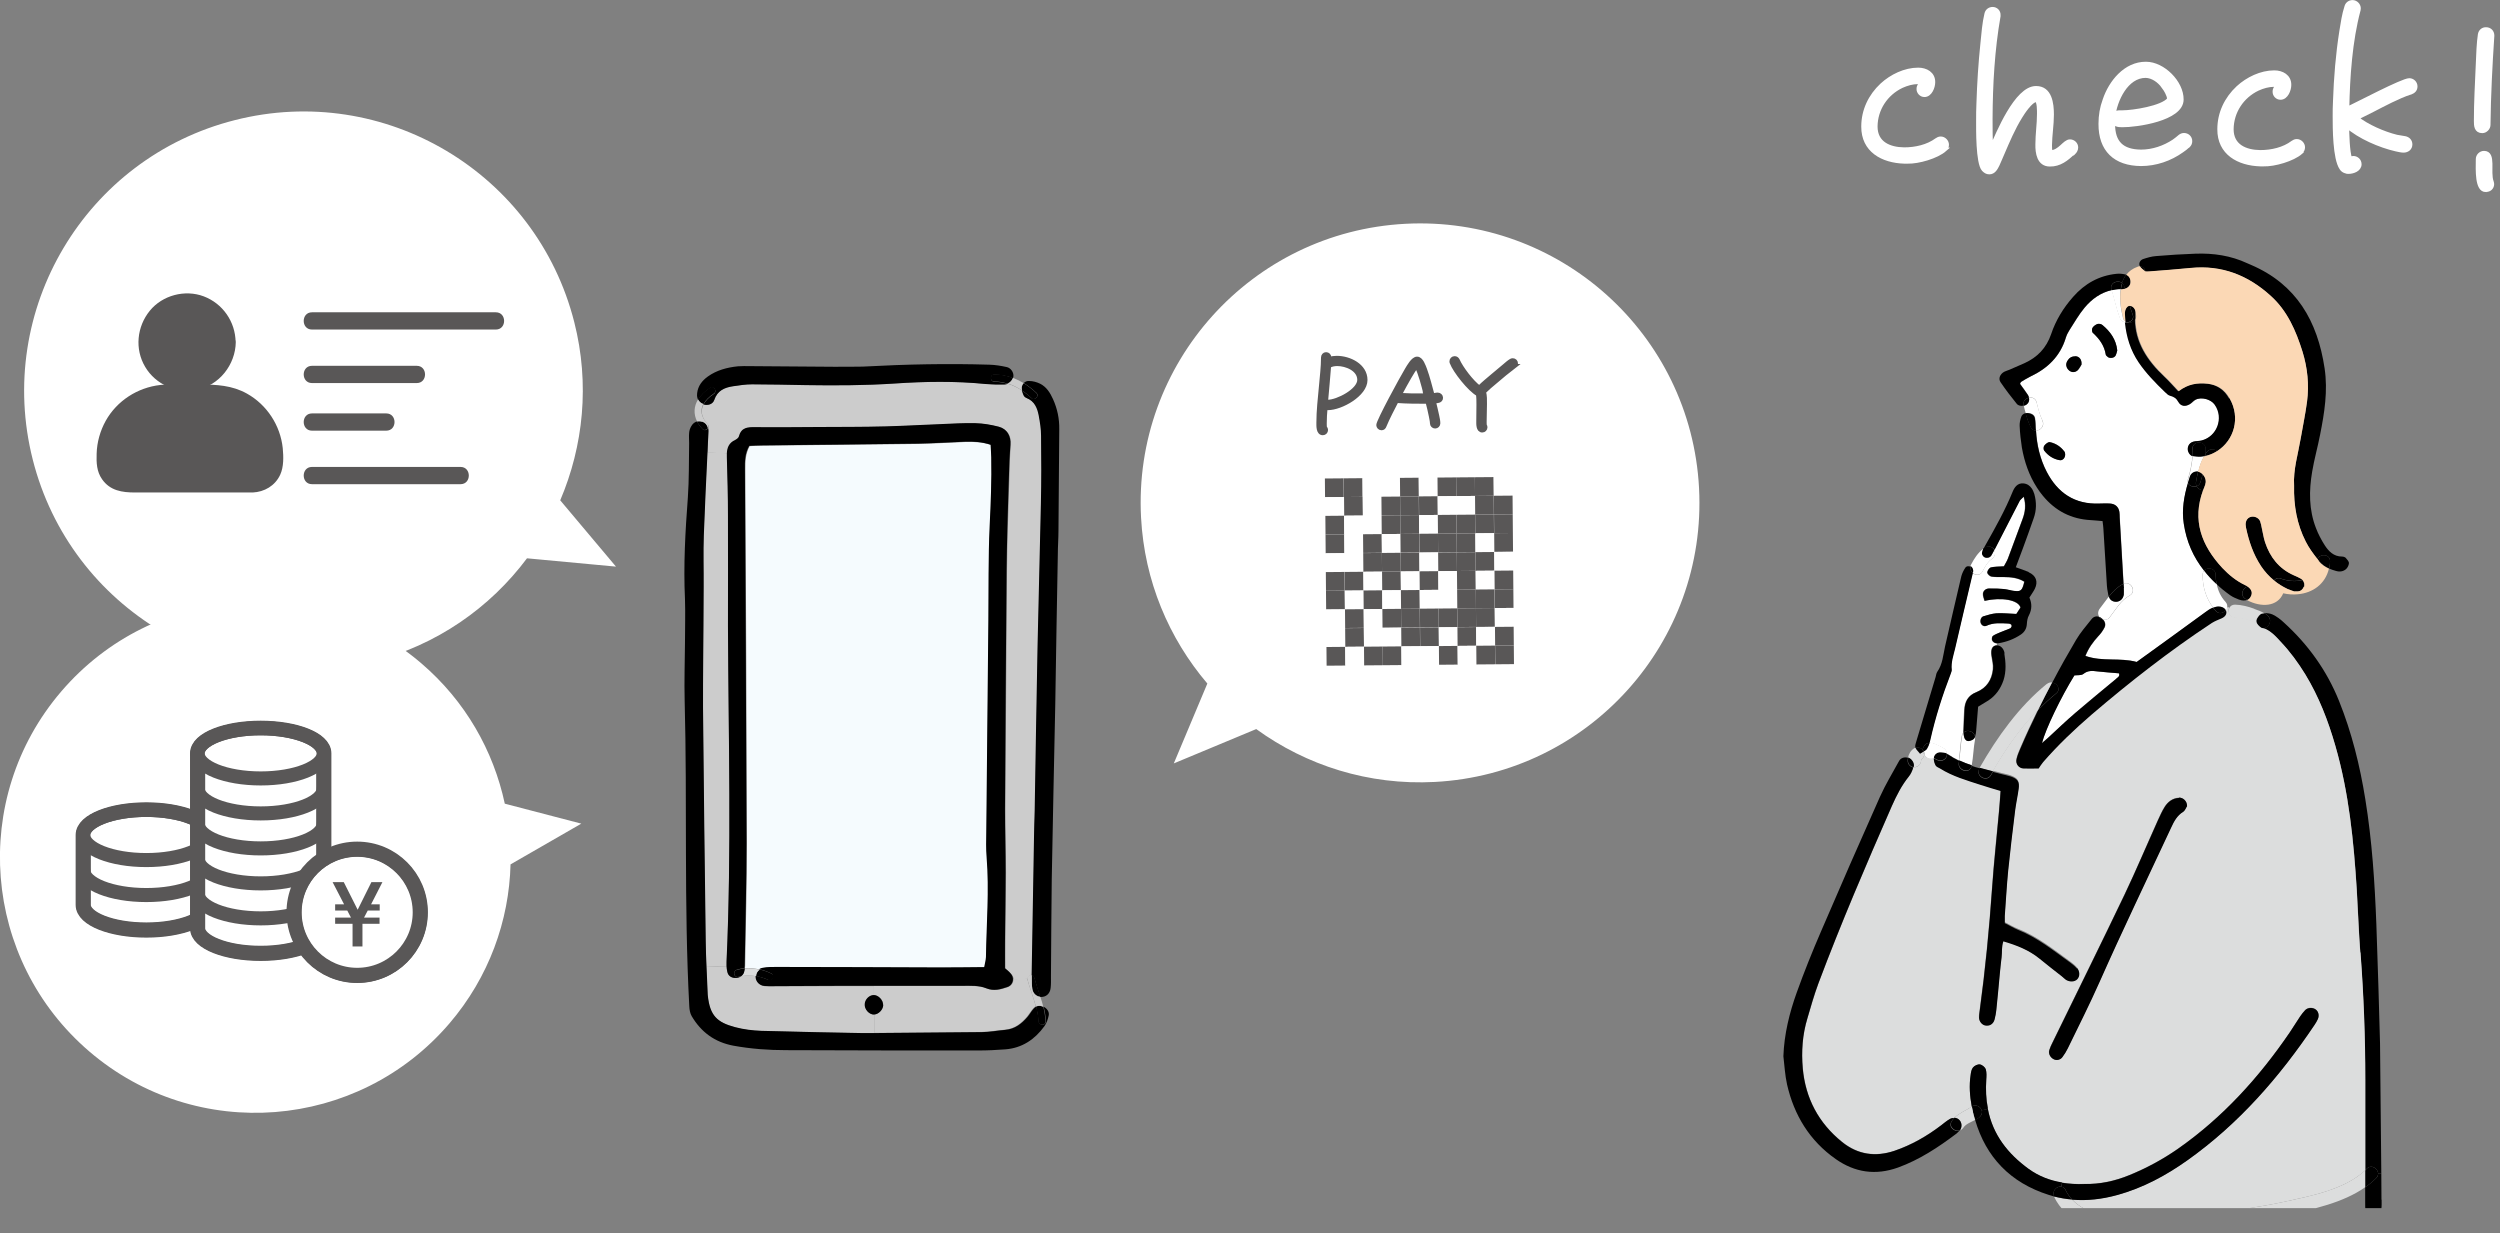<?xml version="1.0" encoding="UTF-8"?>
<svg id="_レイヤー_2" data-name="レイヤー 2" xmlns="http://www.w3.org/2000/svg" xmlns:xlink="http://www.w3.org/1999/xlink" viewBox="0 0 156.5 77.2">
  <rect x="0" y="0" width="156.5" height="77.2" fill="#808080" stroke="none"/>
  <defs>
    <style>
      .cls-1 {
        clip-path: url(#clippath);
      }

      .cls-2, .cls-3, .cls-4, .cls-5, .cls-6, .cls-7, .cls-8, .cls-9, .cls-10 {
        stroke-width: 0px;
      }

      .cls-2, .cls-11 {
        fill: #595757;
      }

      .cls-3, .cls-12 {
        fill: none;
      }

      .cls-4 {
        fill: #dcdddd;
      }

      .cls-5 {
        fill: #ccc;
      }

      .cls-13, .cls-12 {
        stroke-linecap: round;
        stroke-linejoin: round;
        stroke-width: .88px;
      }

      .cls-13, .cls-12, .cls-14, .cls-11 {
        stroke: #595757;
      }

      .cls-13, .cls-14, .cls-10, .cls-15 {
        fill: #fff;
      }

      .cls-6 {
        fill: #fbd8b5;
      }

      .cls-7 {
        fill: #000;
      }

      .cls-8 {
        fill: #f5fbfe;
      }

      .cls-9 {
        fill: #fce2c4;
      }

      .cls-14 {
        stroke-width: .95px;
      }

      .cls-14, .cls-11, .cls-15 {
        stroke-miterlimit: 10;
      }

      .cls-11 {
        stroke-width: .25px;
      }

      .cls-15 {
        stroke: #fff;
        stroke-width: .25px;
      }
    </style>
    <clipPath id="clippath">
      <rect class="cls-3" x="105.49" y="11.06" width="51.01" height="64.57"/>
    </clipPath>
  </defs>
  <g id="_レイヤー_1-2" data-name="レイヤー 1">
    <g class="cls-1">
      <g>
        <path class="cls-10" d="M126.67,31.1c.16.53.09.97-.07,1.4-.31.83-.6,1.65-.92,2.48-.07.18-.18.34-.25.48-.31.02-.57.01-.82.07-.1.02-.22.21-.22.31,0,.1.16.25.26.26.25.04.51.03.76.03.45,0,.9.05,1.3.29-.13.55-.21.63-.63.58-.2-.02-.39-.09-.59-.11-.34-.03-.68-.05-1.02-.04-.17,0-.34.13-.35.32-.01.15.06.3.1.45,1.06-.25,2.12-.06,2.25.42-.08.13-.19.28-.26.4-.46-.02-.86-.06-1.25-.04-.28.02-.56.11-.82.19-.16.05-.22.29-.15.44.07.15.22.21.35.15.43-.21.88-.17,1.34-.14.11,0,.23.02.24.17-.03.05-.05.11-.09.13-.21.09-.42.16-.63.25-.16.06-.32.12-.45.22-.05.03-.08.15-.07.23.01.07.07.15.14.19.05.03.11.05.18.05v.12s-.07,0-.11.01c-.22.07-.29.28-.24.64.04.28.12.56.09.84-.06.66-.39,1.18-1.04,1.44-.52.21-.72.59-.75,1.12-.02.45-.05.91-.06,1.36v.06s-.06.1-.08.18c-.1.51-.11,1.04-.19,1.55-.23-.11-.46-.24-.68-.39-.03-.02-.05-.03-.08-.04,0-.14-.08-.27-.2-.33-.22-.11-.44-.24-.67-.31-.07-.02-.14-.03-.22-.03.02-.06.03-.13.05-.19.32-1.42.76-2.79,1.28-4.15.03-.08.07-.17.06-.24-.06-.46.1-.89.21-1.33.36-1.58.75-3.14,1.11-4.72.18.16.48.18.62-.09.15-.29.31-.6.58-.78.18-.13.27-.36.15-.56.53-1.02,1.05-2.05,1.58-3.07.04-.09.14-.15.25-.26Z"/>
        <path class="cls-10" d="M132.65,42.15c.07.19-.08.26-.18.34-.85.71-1.71,1.4-2.55,2.13-.58.5-1.13,1.04-1.7,1.55-.12.11-.24.21-.4.35.22-.88,1.2-2.9,2.03-4.24.19-.03.43.01.56-.09.28-.23.57-.2.88-.16.45.05.9.08,1.35.12Z"/>
        <path class="cls-10" d="M138.67,25.33c.57.83.14,2-.84,2.24-.16.04-.34.03-.5.07-.21.06-.34.2-.35.43-.01.19.09.39.27.47-.04.48-.13.95-.28,1.42-.03.11-.03.2,0,.28-.25.82-.39,1.66-.26,2.53.17,1.15.61,2.11,1.27,2.95-.06.07-.1.16-.1.27.01.75.21,1.47.67,2.05-.17.07-.33.18-.49.29-1.42,1.04-2.85,2.07-4.29,3.11-1.04-.29-2.14,0-3.21-.38.2-.5.48-.88.81-1.24.15-.16.29-.35.39-.55.08-.17.03-.36-.11-.5.14.04.31.02.4-.1.39-.49.7-1.08,1.27-1.39.46-.25.08-.93-.38-.74-.08-1.38-.16-2.77-.24-4.15,0-.11,0-.23-.02-.34-.05-.31-.26-.5-.58-.52-.23-.01-.45,0-.68,0-1.53.06-2.6-.66-3.29-1.99-.42-.81-.61-1.68-.67-2.58.27,0,.56-.3.4-.63-.18-.36-.28-.76-.37-1.15-.06-.25-.28-.33-.47-.29-.01-.07-.04-.13-.09-.2-.15-.23-.32-.46-.47-.66.03-.07.04-.11.06-.12.2-.11.39-.24.59-.34,1.08-.51,1.87-1.27,2.22-2.44.05-.16.13-.32.22-.46.31-.48.59-.97.95-1.41.46-.55,1.02-.94,1.7-1.1.18.58.29,1.17.51,1.74.06.17.2.26.35.28.08.89.33,1.73.86,2.5.47.69,1.04,1.28,1.64,1.85.1.1.22.21.34.24.23.06.38.15.5.38.16.29.45.31.73.13.12-.08.21-.2.33-.26.37-.2.98-.03,1.22.31ZM132.44,22.25c.05-.1.07-.21.1-.31-.07-.67-.43-1.17-.92-1.58-.07-.06-.23-.1-.32-.07-.12.04-.25.13-.31.24-.05.07-.04.26.02.31.41.37.72.79.81,1.36,0,.05.06.09.1.13.13.14.43.1.52-.07ZM130.31,22.82c.02-.33-.16-.53-.4-.52-.22,0-.37.11-.48.29-.12.2-.07.44.12.6.15.13.38.13.54-.03.11-.12.18-.27.23-.35ZM129.28,28.46s0-.14-.05-.2c-.23-.31-.54-.51-.91-.59-.1-.02-.26.11-.34.21-.06.07-.07.24-.02.31.24.33.57.55.98.61.17.03.33-.13.34-.35Z"/>
        <path class="cls-7" d="M149.09,75.1c0,.2.01.4-.02.6-.02.13-.1.27-.19.37-.12.12-.27.21-.46.13-.16-.06-.32-.16-.34-.35-.02-.2-.02-.4-.02-.6,0-.31,0-.62,0-.93.25-.17.48-.36.69-.57.09-.09.12-.18.12-.28h.2c0,.54.01,1.09.01,1.63Z"/>
        <path class="cls-7" d="M149.07,73.47h-.2c0-.32-.42-.6-.71-.31-.03.03-.07.07-.1.1,0-1.9,0-3.79,0-5.69,0-2.65-.1-5.29-.3-7.93-.1-1.31-.14-2.61-.22-3.92-.19-3.04-.49-6.07-1.34-9.01-.45-1.56-1.03-3.07-1.88-4.47-.45-.73-.95-1.41-1.54-2.04-.33-.35-.65-.72-1.14-.87-.03-.01-.06-.03-.09-.05.33.17.75-.33.46-.69-.07-.08-.16-.15-.25-.21.17,0,.36.02.51.09.25.12.49.3.69.49,1.52,1.38,2.69,3,3.46,4.91.8,1.99,1.31,4.05,1.65,6.17.42,2.59.59,5.2.69,7.82.1,2.67.17,5.35.23,7.47.03,2.98.06,5.59.08,8.14Z"/>
        <path class="cls-7" d="M148.87,73.47c0,.1-.04.19-.12.28-.21.21-.44.4-.69.57,0-.35,0-.71,0-1.06.04-.03.07-.07.1-.1.29-.29.71-.01.71.31Z"/>
        <path class="cls-4" d="M147.77,59.64c.2,2.64.3,5.28.3,7.93,0,1.9,0,3.79,0,5.69-1.31,1.22-3.43,1.61-5.11,1.98-1.57.34-3.17.54-4.76.75-1.6.21-3.21.35-4.83.29-1.22-.05-2.77-.24-3.65-1.19.94.08,1.88-.03,2.82-.29,1.61-.44,3.05-1.22,4.4-2.18,3.22-2.29,5.76-5.21,7.95-8.47.08-.12.16-.24.21-.37.1-.23.03-.48-.16-.61-.19-.12-.46-.12-.63.05-.12.12-.22.26-.32.4-.22.33-.43.67-.65,1-1.92,2.82-4.18,5.31-6.99,7.28-.96.67-1.98,1.22-3.06,1.66-.91.37-1.84.57-2.8.55-.48.02-.95,0-1.41-.08-.75-.12-1.45-.39-2.09-.85-1.29-.94-2.24-2.13-2.55-3.75,0-.01,0-.02,0-.04-.11-.6-.13-1.18-.1-1.78.01-.22.03-.46-.03-.67-.04-.13-.23-.28-.37-.3-.13-.02-.33.08-.43.19-.1.12-.13.31-.15.48-.1.66-.05,1.31.07,1.96-.36.26-.78.39-1.09.71-.09,0-.19.01-.27.06-.19.11-.37.26-.55.4-.89.67-1.85,1.22-2.91,1.59-1.19.4-2.3.25-3.29-.55-1.48-1.19-2.29-2.73-2.46-4.61-.1-1.05-.02-2.11.29-3.13.22-.73.43-1.47.69-2.19,1.41-3.75,2.99-7.44,4.6-11.11.29-.65.6-1.28,1.06-1.84.13-.16.22-.37.28-.57.02,0,.04,0,.06,0,.23,0,.41-.19.42-.42h0s0-.03.01-.05c0,0,0-.02.01-.03.1-.06.16-.17.18-.28,0,.01.02.03.03.04.13.18.36.27.56.15-.01.15.05.31.11.44.05.09.18.13.28.19.78.49,1.65.74,2.52,1.02.4.13.81.25,1.27.39-.04.5-.06.9-.1,1.29-.15,1.59-.32,3.17-.43,4.76-.18,2.58-.43,5.15-.78,7.72-.02.14-.05.28-.04.42,0,.25.18.45.39.49.27.05.5-.08.58-.37.05-.19.09-.39.11-.59.08-.76.15-1.53.22-2.29.04-.34.07-.68.11-1.02.04-.32,0-.66.11-1,.85.25,1.6.56,2.26,1.08.46.38.94.74,1.4,1.11.09.07.17.16.26.22.24.16.55.14.71-.04.16-.18.16-.49-.02-.7-.11-.13-.24-.24-.38-.34-1.06-.77-2.07-1.59-3.31-2.08-.28-.11-.55-.27-.83-.42,0-.16,0-.3,0-.44.07-.94.12-1.87.21-2.81.13-1.27.28-2.54.44-3.81.05-.45.16-.89.22-1.35.06-.44-.06-.61-.49-.77-.19-.07-.38-.1-.58-.15-.18-.05-.36-.1-.54-.14.8-1.37,1.72-2.7,2.83-3.85-.39.8-.77,1.61-1.12,2.43-.09.21-.18.42-.23.64-.08.31.13.58.44.59.25.01.51,0,.94,0,.08-.11.17-.27.28-.4.93-1.07,1.96-2.05,3.04-2.98,2.4-2.06,4.88-4,7.52-5.73.19-.12.4-.2.61-.29.22-.1.33-.26.29-.45,0-.02-.01-.04-.02-.06.03-.04.05-.08.07-.13h.15c-.11.25.01.61.36.62.39.01,1.13.17,1.43.43.02.03.05.06.09.09,0,0,0,0,0,0,.03.04.07.07.11.09.03.02.06.04.09.05.49.15.81.51,1.14.87.59.62,1.09,1.31,1.54,2.04.85,1.4,1.43,2.9,1.88,4.47.85,2.94,1.15,5.97,1.34,9.01.08,1.31.12,2.61.22,3.92ZM136.91,50.47c.01-.31-.25-.55-.51-.54-.4.02-.69.25-.9.57-.17.26-.29.55-.42.83-.7,1.55-1.35,3.13-2.09,4.66-1.48,3.1-3.01,6.18-4.51,9.26-.07.15-.15.31-.2.47-.07.22.06.46.27.57.17.09.41.06.54-.12.14-.18.26-.37.35-.57.66-1.38,1.35-2.74,1.98-4.14,1.44-3.24,2.98-6.44,4.48-9.66.18-.39.37-.76.76-1,.13-.08.19-.27.24-.35Z"/>
        <path class="cls-4" d="M148.06,73.26c0,.35,0,.71,0,1.06-1.39.98-3.3,1.39-4.89,1.72-1.71.36-3.45.59-5.19.81-2.68.33-7.92,1.15-9.4-1.94,0,0,0,0,0-.01.38.1.75.16,1.13.19.87.94,2.42,1.14,3.65,1.19,1.62.06,3.23-.08,4.83-.29,1.59-.21,3.19-.41,4.76-.75,1.69-.37,3.8-.76,5.11-1.98Z"/>
        <path class="cls-7" d="M147.04,35.26c0,.12-.08.27-.17.36-.18.16-.41.19-.64.12-.15-.04-.29-.09-.43-.15.03-.14.05-.28.06-.43.03-.48-.62-.53-.79-.16-.27-.34-.54-.71-.73-1.09-.55-1.08-.76-2.25-.73-3.5-.06-1,.25-1.99.42-2.99.13-.76.29-1.51.39-2.27.14-1.06.03-2.1-.28-3.12-.41-1.31-.95-2.57-2-3.51-1.41-1.28-3.05-1.93-4.99-1.74-.88.09-1.75.15-2.63.22-.07,0-.15.01-.21,0-.04-.17-.16-.32-.35-.32,0-.02-.02-.03-.02-.05-.07-.17.05-.35.21-.41.27-.09.54-.17.82-.19.82-.07,1.65-.12,2.47-.15,1.12-.04,2.21.12,3.24.6.08.04.16.07.23.1,2.85,1.22,4.17,3.53,4.61,6.48.21,1.41-.01,2.78-.28,4.14-.15.78-.37,1.55-.5,2.33-.2,1.19-.21,2.38.24,3.53.14.37.33.73.54,1.06.25.39.57.72,1.09.72.08,0,.18.03.23.08.09.1.2.22.21.34Z"/>
        <path class="cls-7" d="M145.07,35c.17-.37.82-.32.79.16,0,.15-.03.29-.06.43-.25-.11-.48-.27-.65-.49-.03-.03-.05-.06-.08-.1Z"/>
        <path class="cls-7" d="M144.94,63.18c.19.12.26.38.16.61-.06.13-.13.25-.21.37-2.19,3.26-4.73,6.18-7.95,8.47-1.35.96-2.8,1.74-4.4,2.18-.94.26-1.88.37-2.82.29-.16-.17-.3-.37-.41-.6-.06-.13-.16-.2-.27-.21l.04-.25c.45.07.92.1,1.41.08.96.02,1.9-.18,2.8-.55,1.08-.44,2.1-.99,3.06-1.66,2.81-1.97,5.07-4.47,6.99-7.28.22-.33.43-.67.65-1,.1-.14.2-.28.32-.4.17-.16.44-.17.63-.05Z"/>
        <path class="cls-7" d="M144.13,36.3c.1.12.14.29.09.43-.07.17-.19.28-.38.29-.06,0-.11,0-.23,0-.1-.04-.26-.08-.41-.15-.31-.15-.59-.32-.84-.53.1-.12.25-.18.41-.12.44.16.95.21,1.37.09Z"/>
        <path class="cls-7" d="M144.02,36.21s.07.05.11.09c-.42.12-.93.07-1.37-.09-.16-.06-.31,0-.41.12-.31-.25-.58-.55-.81-.89-.49-.74-.77-1.57-.95-2.43-.01-.06-.01-.11-.02-.17-.01-.26.13-.46.36-.5.22-.04.47.08.55.29.05.13.07.27.1.41.07.3.11.61.21.91.31.93.87,1.64,1.78,2.05.16.07.31.13.46.22Z"/>
        <path class="cls-7" d="M142.01,38.6c.29.36-.12.86-.46.69-.04-.02-.07-.06-.11-.09,0,0-.01-.01-.02-.02-.02-.02-.04-.05-.07-.07-.09-.11-.13-.23-.07-.36.07-.14.2-.32.33-.34.05,0,.1-.01.15-.02.1.06.18.12.25.21Z"/>
        <path class="cls-4" d="M141.12,38.12c.2.07.43.15.63.27-.05,0-.1,0-.15.02-.13.02-.26.2-.33.34-.06.13-.02.26.07.36-.31-.26-1.05-.42-1.43-.43-.35-.01-.47-.37-.36-.61.06-.13.18-.22.36-.22.41.01.83.12,1.21.26Z"/>
        <path class="cls-4" d="M141.44,39.21s.07.06.11.09c-.04-.02-.08-.05-.11-.09Z"/>
        <path class="cls-7" d="M141.44,39.21s0,0,0,0c-.03-.03-.06-.06-.09-.09.03.02.05.05.07.07,0,0,.01.02.02.02Z"/>
        <path class="cls-7" d="M140.72,36.71c.25.18.31.4.18.63-.05.1-.13.17-.22.21-.04-.02-.07-.04-.11-.06-.37-.22-.17-.72.15-.77Z"/>
        <path class="cls-7" d="M140.57,37.49s.07.04.11.06c-.14.06-.32.06-.53-.02-.18-.07-.37-.15-.53-.26-.31-.22-.6-.45-.86-.7-.04-.19-.06-.38-.06-.58,0-.42-.52-.51-.73-.27-.66-.83-1.1-1.8-1.27-2.95-.13-.87.02-1.71.26-2.53.09.19.35.28.55.2.08.15.24.24.4.25-.69,1.87-.1,3.45,1.21,4.86.4.43.87.81,1.42,1.07.07.03.12.06.17.1-.32.05-.51.55-.15.77Z"/>
        <path class="cls-7" d="M139.57,24.93c.7,1.22.29,2.63-.78,3.31-.18-.14-.48-.17-.66.07-.02.03-.04.06-.06.09,0-.1,0-.2,0-.29,0-.54-.83-.54-.83,0,0,.15,0,.3-.02.44-.17-.08-.28-.28-.27-.47.02-.23.15-.37.35-.43.16-.05.34-.03.5-.07.98-.24,1.42-1.41.84-2.24-.24-.35-.85-.51-1.22-.31-.12.06-.21.19-.33.26-.28.18-.57.16-.73-.13-.12-.22-.27-.32-.5-.38-.13-.03-.24-.14-.34-.24-.59-.57-1.17-1.16-1.64-1.85-.52-.77-.77-1.61-.86-2.5.03,0,.07,0,.1,0,.19.06.42-.02.52-.21.02,1.46.77,2.59,1.82,3.58.29.27.55.57.89.93.58-.45,1.18-.54,1.82-.47.61.07,1.06.38,1.36.91Z"/>
        <path class="cls-10" d="M139.31,37.67c.12.13.14.27.1.4-.01.05-.04.09-.07.13-.07-.14-.24-.23-.44-.23-.13,0-.24.03-.35.07-.46-.59-.66-1.3-.67-2.05,0-.12.04-.21.1-.27.23.3.5.59.79.86.08.4.25.78.55,1.1Z"/>
        <path class="cls-7" d="M139.36,38.26c.05.18-.06.35-.29.45-.21.09-.42.17-.61.29-2.64,1.74-5.12,3.68-7.52,5.73-1.08.93-2.11,1.91-3.04,2.98-.11.13-.2.28-.28.4-.43,0-.69.01-.94,0-.31-.01-.52-.29-.44-.59.05-.22.14-.43.23-.64.35-.82.73-1.63,1.12-2.43.36-.37.73-.71,1.13-1.04.31-.25.06-.64-.25-.68.47-.9.97-1.79,1.49-2.67.27-.46.63-.87.97-1.3.13-.17.32-.21.48-.14h0s.03.03.04.05c.05.05.11.08.18.1.14.14.19.33.11.5-.1.2-.23.39-.39.55-.33.36-.61.74-.81,1.24,1.07.38,2.17.09,3.21.38,1.44-1.04,2.87-2.07,4.29-3.11.16-.12.31-.23.49-.29.06.07.12.14.18.21.2.22.48.13.61-.05.01.02.02.04.02.06ZM132.47,42.49c.1-.09.25-.15.18-.34-.45-.04-.9-.07-1.35-.12-.31-.04-.6-.07-.88.16-.13.1-.37.07-.56.09-.83,1.34-1.81,3.36-2.03,4.24.16-.14.28-.24.4-.35.56-.52,1.11-1.05,1.7-1.55.84-.72,1.7-1.42,2.55-2.13Z"/>
        <path class="cls-7" d="M139.33,38.2c-.14.18-.41.27-.61.05-.06-.07-.12-.14-.18-.21.11-.04.22-.07.35-.07.2,0,.37.09.44.23Z"/>
        <path class="cls-7" d="M138.7,35.99c0,.2.02.39.06.58-.29-.27-.56-.55-.79-.86.22-.24.73-.15.73.27Z"/>
        <path class="cls-7" d="M138.14,28.3c.18-.23.48-.21.66-.07-.22.14-.46.24-.73.31,0-.05,0-.1.01-.15.02-.03.04-.06.06-.09Z"/>
        <path class="cls-7" d="M137.89,29.69c.12.12.2.3.19.48-.01.11-.05.22-.09.32-.03.07-.05.13-.08.2-.16,0-.32-.1-.4-.25.11-.04.2-.12.24-.26.05-.16.1-.33.14-.49Z"/>
        <path class="cls-7" d="M137.25,28.1c0-.54.83-.54.83,0,0,.1,0,.2,0,.29-.04.06-.07.11-.11.17-.01,0-.02,0-.04,0-.19.04-.4.03-.59,0-.04,0-.07-.02-.11-.03.01-.15.02-.29.02-.44Z"/>
        <path class="cls-7" d="M138.07,28.39s0,.1-.01.15c-.03.01-.06.02-.1.02.03-.06.07-.12.11-.17Z"/>
        <path class="cls-10" d="M137.93,28.58s.02,0,.04,0c-.17.3-.28.62-.36.96-.02,0-.05-.01-.07-.01-.21.01-.38.13-.44.33-.04.13-.09.26-.12.39-.04-.08-.04-.17,0-.28.15-.47.24-.94.28-1.42.03.02.07.03.11.03.19.03.4.04.59,0Z"/>
        <path class="cls-7" d="M137.89,29.69c-.04.16-.09.33-.14.49-.04.14-.13.22-.24.26-.04-.08-.06-.17-.04-.27.04-.22.08-.43.13-.64.11.02.21.08.29.17Z"/>
        <path class="cls-7" d="M137.53,29.51s.05,0,.07.01c-.05.21-.09.43-.13.64-.02.1,0,.2.04.27-.21.08-.46-.01-.55-.2.04-.13.08-.26.12-.39.07-.2.23-.32.44-.33Z"/>
        <path class="cls-7" d="M136.4,49.93c.26-.01.52.22.51.54-.06.08-.12.27-.24.35-.39.24-.58.61-.76,1-1.5,3.22-3.04,6.41-4.48,9.66-.62,1.4-1.31,2.76-1.98,4.14-.1.2-.22.4-.35.57-.13.17-.37.21-.54.12-.21-.11-.34-.34-.27-.57.05-.16.12-.32.2-.47,1.51-3.09,3.03-6.17,4.51-9.26.73-1.54,1.39-3.11,2.09-4.66.13-.28.26-.57.42-.83.2-.32.49-.55.9-.57Z"/>
        <path class="cls-7" d="M134.31,16.99s-.03-.01-.04-.02c-.11-.09-.24-.18-.31-.3.18,0,.31.15.35.32Z"/>
        <path class="cls-9" d="M133.71,19.68c.03.11.01.21-.03.29,0-.12,0-.26,0-.39h0s.02.06.02.09Z"/>
        <path class="cls-7" d="M133.68,19.58h0c0,.15-.01.28,0,.4-.1.18-.34.27-.52.21.24-.02.46-.21.35-.5-.07-.18-.13-.36-.18-.55.12,0,.25.09.31.22,0,0,0,0,0,0,.01.07.03.15.05.21Z"/>
        <path class="cls-7" d="M133.63,19.37c.03.06.05.13.05.21-.01-.06-.03-.13-.05-.21Z"/>
        <path class="cls-7" d="M133.5,19.68c.11.29-.11.48-.35.5-.04-.01-.08-.03-.11-.06-.01-.17-.02-.34-.03-.51,0-.25.12-.45.27-.48.01,0,.03,0,.04,0,.05.18.11.37.18.55Z"/>
        <path class="cls-7" d="M133.1,17.2c.18.06.28.26.27.45,0,.2-.15.37-.36.42-.01-.05-.03-.1-.04-.15-.03-.09-.08-.16-.14-.2.06-.19.15-.36.26-.51Z"/>
        <path class="cls-10" d="M132.93,36.54c.45-.19.84.49.38.74-.57.3-.88.9-1.27,1.39-.09.12-.26.15-.4.1-.05-.05-.11-.1-.17-.13-.02,0-.03-.02-.05-.02h0c-.12-.17-.09-.38.04-.54.19-.24.36-.49.55-.73.07.23.26.33.48.32.23-.02.41-.18.45-.44.02-.14.01-.28,0-.42,0-.09-.01-.18-.02-.27Z"/>
        <path class="cls-6" d="M145.15,35.09s-.05-.06-.08-.1c-.27-.34-.54-.71-.73-1.09-.55-1.08-.76-2.25-.73-3.5-.06-1,.25-1.99.42-2.99.13-.76.29-1.51.39-2.27.14-1.06.03-2.1-.28-3.12-.41-1.31-.95-2.57-2-3.51-1.41-1.28-3.05-1.93-4.99-1.74-.88.09-1.75.15-2.63.22-.07,0-.15.01-.21,0-.02,0-.03-.01-.04-.02-.11-.09-.24-.18-.31-.3-.05,0-.1,0-.15.03-.31.11-.55.29-.71.51.18.06.28.26.27.45,0,.2-.15.37-.36.42,0,0,0,0,0,0-.08.02-.17.03-.25.03h0c-.09.59.01,1.26.15,1.81.02.1.07.17.14.22-.01-.17-.02-.34-.03-.51,0-.25.12-.45.27-.48.01,0,.03,0,.04,0,.12,0,.25.09.31.22,0,0,0,0,0,0,.03.06.05.13.05.21,0,.04.02.07.02.11.03.11.01.21-.03.29.02,1.46.77,2.59,1.82,3.58.29.27.55.57.89.93.58-.45,1.18-.54,1.82-.47.61.07,1.06.38,1.36.91.7,1.22.29,2.63-.78,3.31-.22.14-.46.24-.73.31-.03.01-.06.02-.1.02-.17.3-.28.62-.36.96.11.02.21.08.29.17.12.12.2.3.19.48-.01.11-.05.22-.09.32-.03.07-.05.13-.08.2-.69,1.87-.1,3.45,1.21,4.86.41.43.87.81,1.42,1.07.07.03.12.06.17.1.25.18.31.4.18.63-.05.1-.13.17-.22.21.86.46,1.9.43,2.26-.43.31.07.61.09.91.06.93-.08,1.72-.63,1.95-1.6-.25-.11-.48-.27-.65-.49ZM144.22,36.73c-.07.17-.19.28-.38.29-.06,0-.11,0-.23,0-.1-.04-.26-.08-.41-.15-.31-.15-.59-.32-.84-.53-.31-.25-.58-.55-.81-.89-.49-.74-.77-1.57-.95-2.43-.01-.06-.01-.11-.02-.17-.01-.26.13-.46.36-.5.22-.04.47.08.55.29.05.13.07.27.1.41.07.3.11.61.21.91.31.93.87,1.64,1.78,2.05.16.07.31.13.46.22.04.02.07.05.11.09.1.12.14.29.09.43Z"/>
        <path class="cls-7" d="M133.15,20.18s-.07,0-.1,0c0-.02,0-.04,0-.05.03.02.07.04.11.06Z"/>
        <path class="cls-7" d="M133.07,17.19s.02,0,.03.01c-.12.15-.2.33-.26.51-.28-.22-.8,0-.66.42,0,.01,0,.02.01.03-.68.15-1.24.55-1.7,1.1-.36.43-.64.93-.95,1.41-.09.14-.17.3-.22.46-.35,1.17-1.14,1.93-2.22,2.44-.21.1-.4.22-.59.34-.02.01-.02.05-.06.12.15.21.31.43.47.66.05.07.08.14.09.2-.21.05-.4.23-.33.5-.16.04-.33.01-.43-.11-.36-.44-.7-.89-1.02-1.36-.15-.23-.02-.51.24-.65.1-.05.21-.08.31-.12.31-.14.63-.27.94-.41.82-.37,1.38-.95,1.68-1.82.29-.87.77-1.65,1.38-2.34.72-.82,1.62-1.33,2.72-1.44.19-.02.39,0,.58.05Z"/>
        <path class="cls-10" d="M133.04,20.13s0,.04,0,.05c-.15-.02-.29-.11-.35-.28-.21-.56-.33-1.16-.51-1.74.18-.04.37-.07.57-.07-.09.59.01,1.26.15,1.81.02.1.07.17.14.22Z"/>
        <path class="cls-7" d="M132.98,17.92s.03.1.04.15c0,0,0,0,0,0-.08.02-.17.03-.25.03h0c.02-.13.05-.26.08-.38.06.05.11.11.14.2Z"/>
        <path class="cls-7" d="M132.95,36.81c0,.14.01.28,0,.42-.04.25-.22.42-.45.44-.22.01-.41-.09-.48-.32.24-.31.51-.59.88-.79.01,0,.03-.01.04-.02,0,.09.01.18.02.27Z"/>
        <path class="cls-7" d="M132.69,32.39c.08,1.38.16,2.77.24,4.15-.01,0-.03.01-.04.02-.37.2-.64.48-.88.79,0-.01-.01-.03-.02-.05-.06-.27-.1-.56-.11-.84-.07-1.13-.14-2.27-.21-3.4,0-.11-.03-.22-.05-.44-.27-.02-.49-.05-.72-.06-1.23-.06-2.23-.57-3.02-1.53-.14-.17-.26-.33-.37-.51-.49-.76-.78-1.6-.94-2.5-.07-.45-.12-.9-.14-1.36-.01-.19.04-.39.1-.57.04-.12.15-.2.27-.23h0c.09.3.19.6.33.88.07.15.19.21.32.21.05.9.25,1.77.67,2.58.69,1.33,1.76,2.05,3.29,1.99.23,0,.45-.02.68,0,.32.02.53.21.58.52.02.11.01.23.02.34Z"/>
        <path class="cls-7" d="M132.84,17.72c-.04.12-.07.25-.08.38-.2,0-.39.03-.57.07,0-.01,0-.02-.01-.03-.14-.42.39-.64.66-.42Z"/>
        <path class="cls-7" d="M132.54,21.94c-.03.1-.05.22-.1.31-.09.17-.39.21-.52.07-.04-.04-.1-.08-.1-.13-.09-.56-.4-.98-.81-1.36-.06-.05-.07-.24-.02-.31.07-.11.2-.2.31-.24.09-.03.25,0,.32.07.49.41.85.91.92,1.58Z"/>
        <path class="cls-7" d="M131.46,38.64c.07.04.13.08.17.13-.07-.02-.13-.06-.18-.1-.02-.02-.03-.03-.04-.05.02,0,.03.01.05.02Z"/>
        <path class="cls-7" d="M129.9,22.3c.24,0,.43.19.4.52-.05.07-.12.23-.23.35-.16.16-.38.16-.54.03-.2-.17-.24-.4-.12-.6.11-.19.26-.29.48-.29Z"/>
        <path class="cls-7" d="M130.02,60.6c.19.22.19.52.02.7-.16.17-.46.19-.71.04-.09-.06-.17-.15-.26-.22-.47-.37-.94-.73-1.4-1.11-.65-.53-1.41-.83-2.26-1.08-.12.34-.07.68-.11,1-.04.34-.08.68-.11,1.02-.07.76-.14,1.53-.22,2.29-.02.2-.06.39-.11.59-.08.28-.31.42-.58.37-.21-.04-.38-.25-.39-.49,0-.14.02-.28.04-.42.35-2.56.6-5.14.78-7.72.11-1.59.29-3.17.43-4.76.04-.39.06-.79.1-1.29-.46-.14-.87-.26-1.27-.39-.86-.28-1.74-.53-2.52-1.02-.1-.06-.23-.1-.28-.19-.07-.13-.12-.3-.11-.44,0,0,0,0,0,0,.07.03.14.07.2.1.2.1.45.05.57-.15.04-.07.06-.15.05-.23.03.01.05.02.08.04.22.15.45.28.68.39,0,.04-.01.07-.02.11-.1.52.7.75.8.22,0,0,0-.01,0-.02.16.06.33.11.5.15,0,0-.01.02-.01.03-.27.47.45.88.72.42.04-.07.08-.15.13-.22.18.05.36.09.54.14.19.05.39.09.58.15.43.15.55.33.49.77-.06.45-.16.89-.22,1.35-.16,1.27-.31,2.54-.44,3.81-.09.93-.14,1.87-.21,2.81,0,.14,0,.28,0,.44.28.14.55.3.83.42,1.23.49,2.25,1.32,3.31,2.08.14.1.27.22.38.34Z"/>
        <path class="cls-7" d="M129.3,74.49c.11.23.25.43.41.6-.38-.03-.76-.1-1.13-.19-.15-.34.17-.65.45-.62.11.01.21.08.27.21Z"/>
        <path class="cls-7" d="M129.23,28.26c.05.06.04.16.05.2,0,.22-.17.38-.34.35-.41-.07-.73-.29-.98-.61-.05-.07-.04-.25.02-.31.08-.1.24-.23.34-.21.37.08.68.28.91.59Z"/>
        <path class="cls-7" d="M129.08,74.03l-.04.25c-.28-.04-.61.27-.45.62-.11-.03-.22-.06-.34-.1-2.4-.76-3.93-2.36-4.61-4.7.08-.04.16-.08.23-.13.16-.11.24-.29.19-.47l.38-.08c.31,1.62,1.26,2.81,2.55,3.75.64.46,1.34.73,2.09.85Z"/>
        <path class="cls-7" d="M128.47,42.72c.32.05.56.43.25.68-.4.32-.77.67-1.13,1.04.28-.58.57-1.15.88-1.72Z"/>
        <path class="cls-4" d="M128.13,42.82c.11-.09.22-.11.33-.1-.3.57-.59,1.14-.88,1.72-1.11,1.14-2.03,2.47-2.83,3.85-.28-.07-.56-.14-.83-.22,1.11-1.94,2.46-3.83,4.2-5.25Z"/>
        <path class="cls-10" d="M127.85,26.33c.16.33-.13.63-.4.63,0-.04,0-.08,0-.12-.01-.23-.01-.45-.05-.67-.03-.18-.18-.28-.37-.31-.07-.01-.15,0-.22,0h0c-.05-.15-.09-.31-.12-.46,0,0,0,0,0,0,.07-.01.15-.05.2-.09.12-.1.17-.25.13-.41.19-.04.4.04.47.29.1.39.2.78.37,1.15Z"/>
        <path class="cls-7" d="M127.44,26.84s0,.08,0,.12c-.12,0-.24-.06-.32-.21-.14-.29-.24-.58-.33-.88.07-.02.15-.02.22,0,.18.03.33.13.37.31.04.22.04.45.05.67Z"/>
        <path class="cls-7" d="M126.99,35.82c.47.21.61.59.39,1.04-.09.18-.21.34-.34.55.16.35.17.73-.03,1.11-.09.16-.12.37-.13.56-.02.28-.15.49-.37.64-.43.29-.91.47-1.42.55-.02,0-.04,0-.07,0-.06,0-.13-.02-.18-.05-.06-.04-.13-.12-.14-.19-.01-.07.01-.2.07-.23.14-.09.3-.15.45-.22.21-.09.43-.16.63-.25.04-.02.06-.09.09-.13-.01-.15-.13-.16-.24-.17-.45-.02-.9-.06-1.34.14-.13.06-.28,0-.35-.15-.07-.15,0-.39.15-.44.27-.08.55-.17.82-.19.39-.02.79.02,1.25.04.08-.12.18-.27.26-.4-.13-.48-1.19-.66-2.25-.42-.04-.15-.11-.3-.1-.45.02-.18.18-.31.35-.32.34-.01.68,0,1.02.04.2.02.39.09.59.11.42.05.5-.03.63-.58-.4-.25-.84-.29-1.3-.29-.26,0-.51.01-.76-.03-.11-.02-.26-.17-.26-.26,0-.1.12-.28.22-.31.24-.06.5-.05.82-.07.07-.14.18-.3.25-.48.31-.82.61-1.65.92-2.48.16-.43.23-.87.07-1.4-.11.12-.2.18-.25.26-.53,1.02-1.05,2.05-1.58,3.07,0,0,0,0,0,0-.11-.18-.38-.28-.57-.15-.04.03-.07.05-.11.08.04-.1.09-.2.14-.28.6-1.06,1.2-2.13,1.66-3.26.12-.3.31-.58.68-.55.24.02.41.14.53.32.07.1.12.23.16.35.14.5.14,1.01-.04,1.51-.21.62-.44,1.23-.66,1.84-.15.4-.29.79-.46,1.23.3.11.56.19.81.3Z"/>
        <path class="cls-7" d="M127.01,24.9c.04.16-.01.31-.13.41-.05.04-.12.08-.2.09-.07-.27.12-.46.33-.5Z"/>
        <path class="cls-7" d="M125.47,40.9c.09.56.13,1.12-.05,1.68-.18.53-.48.96-.95,1.27-.19.12-.39.24-.64.39-.04.52-.08,1-.12,1.48-.01.13-.03.28-.07.4-.05-.35-.53-.49-.72-.25v-.06c.01-.45.04-.9.06-1.36.02-.53.23-.92.75-1.12.64-.26.97-.77,1.04-1.44.03-.27-.05-.56-.09-.84-.05-.36.02-.58.24-.64.03-.01.07-.01.1-.01.21,0,.42.19.47.51Z"/>
        <path class="cls-10" d="M124.84,34.43c.12.21.03.44-.15.56-.27.19-.43.5-.58.78-.14.27-.44.25-.62.09,0-.03.01-.06.02-.09.02-.09-.03-.23-.1-.29-.02-.01-.04-.03-.06-.04,0-.03.02-.06.04-.1.2-.39.43-.73.77-1-.03.09-.06.18-.08.27-.02.08.07.22.15.27.08.05.23.04.32,0,.09-.05.15-.16.2-.26.03-.06.06-.12.1-.19Z"/>
        <path class="cls-7" d="M124.84,34.43s0,0,0,0c-.03.06-.06.12-.1.19-.05.1-.11.22-.2.26-.09.05-.23.05-.32,0-.08-.04-.17-.19-.15-.27.02-.09.05-.18.08-.27.04-.03.07-.06.11-.08.19-.13.46-.04.57.15Z"/>
        <path class="cls-7" d="M124.76,48.29c-.04.07-.09.15-.13.22-.27.47-.98.05-.72-.42,0,0,.01-.02.01-.03.28.08.55.15.83.22Z"/>
        <path class="cls-7" d="M124.43,69.39s0,.03,0,.04l-.38.08s-.02-.07-.04-.1c-.11-.18-.38-.28-.57-.15,0,0,0,0-.01,0-.12-.65-.17-1.3-.07-1.96.02-.16.05-.36.15-.48.09-.11.29-.21.43-.19.14.02.32.17.37.3.06.21.05.45.03.67-.04.6-.02,1.19.1,1.78Z"/>
        <path class="cls-7" d="M124.06,69.51c.05.18-.04.35-.19.47-.07.05-.14.09-.23.13-.05-.17-.09-.34-.14-.52-.02-.11-.05-.22-.07-.33,0,0,0,0,.01,0,.18-.13.46-.03.57.15.02.03.03.07.04.1Z"/>
        <path class="cls-10" d="M123.64,46.12s0,.1,0,.15c-.1.54-.11,1.1-.21,1.64-.27-.09-.53-.19-.79-.31.09-.51.1-1.04.19-1.55.01-.07.04-.13.08-.18,0,.09.02.18.04.27.04.15.15.26.3.24.12-.02.29-.08.34-.18.02-.03.03-.06.04-.09Z"/>
        <path class="cls-7" d="M123.64,46.12s-.02.06-.04.09c-.06.1-.22.16-.34.18-.15.02-.26-.09-.3-.24-.02-.09-.04-.18-.04-.27.2-.25.67-.1.72.25Z"/>
        <path class="cls-4" d="M123.5,69.59c.04.18.09.35.14.52-.27.14-.59.26-.73.48-.06.09-.14.15-.22.17.14-.18.14-.44,0-.61-.08-.1-.21-.17-.34-.18.31-.31.73-.45,1.09-.71.02.11.04.22.07.33Z"/>
        <path class="cls-7" d="M123.42,35.49c.07.06.12.21.1.29,0,.03-.01.06-.02.09-.11-.1-.18-.25-.14-.42.02,0,.04.02.06.04Z"/>
        <path class="cls-7" d="M123.43,47.91s0,.01,0,.02c-.1.53-.9.3-.8-.22,0-.04.01-.07.02-.11.26.12.52.22.79.31Z"/>
        <path class="cls-7" d="M123.36,35.46c-.04.17.03.32.14.42-.37,1.58-.75,3.14-1.11,4.72-.1.43-.26.86-.21,1.33.01.08-.04.16-.06.24-.52,1.35-.96,2.73-1.28,4.15-.01.06-.03.12-.05.19-.12,0-.24.04-.31.14-.07.1-.11.2-.12.29-.11-.13-.29-.17-.45-.12,0-.01-.01-.02-.01-.03-.03-.12.03-.27.07-.41.4-1.33.8-2.67,1.2-4,.03-.11.04-.23.1-.32.34-.48.37-1.05.49-1.59.34-1.47.67-2.93,1.02-4.4.05-.18.14-.37.25-.53.07-.11.22-.12.33-.06Z"/>
        <path class="cls-7" d="M122.69,70.15c.13.17.13.43,0,.61-.32.1-.73-.23-.5-.59.05-.07.1-.14.16-.2.14.01.27.08.34.18Z"/>
        <path class="cls-7" d="M122.68,70.76s-.01.01-.02.02c-.05.06-.12.12-.18.18-1.14.86-2.32,1.64-3.67,2.13-1.4.5-2.69.31-3.89-.53-1.64-1.15-2.61-2.75-3.05-4.67-.13-.58-.16-1.18-.23-1.77.05-1.39.38-2.72.84-4,.46-1.28.97-2.55,1.51-3.8,1.21-2.82,2.44-5.63,3.69-8.43.35-.78.79-1.5,1.2-2.25.11-.2.34-.27.56-.2-.01.06-.02.12-.02.19,0,.21.16.38.35.41-.06.2-.15.41-.28.57-.45.56-.77,1.19-1.06,1.84-1.61,3.67-3.19,7.35-4.6,11.11-.27.72-.48,1.46-.69,2.19-.31,1.02-.38,2.07-.29,3.13.17,1.87.99,3.42,2.46,4.61.99.8,2.1.95,3.29.55,1.06-.36,2.02-.91,2.91-1.59.18-.14.36-.29.55-.4.09-.05.18-.07.27-.06-.06.06-.11.12-.16.2-.23.36.17.69.5.59Z"/>
        <path class="cls-7" d="M121.88,47.17c0,.08-.01.16-.05.23-.12.2-.37.25-.57.15-.07-.04-.14-.07-.2-.1,0,0,0,0,0,0,0,0,0-.01,0-.02.02-.21.22-.35.42-.34.13,0,.28.02.4.08Z"/>
        <path class="cls-10" d="M121.68,46.84c.12.06.2.2.2.33-.12-.06-.27-.07-.4-.08-.21-.01-.41.14-.42.34,0,0,0,.01,0,.02-.21.12-.43.03-.56-.15-.01-.01-.02-.03-.03-.04.01-.07,0-.15-.03-.23.09-.05.16-.1.2-.17.07-.11.12-.24.16-.37.07,0,.15,0,.22.03.23.07.45.2.67.31Z"/>
        <path class="cls-7" d="M120.79,46.5c-.04.13-.09.26-.16.37-.04.07-.12.12-.2.17,0-.02-.01-.03-.02-.05-.01-.02-.03-.04-.04-.06,0-.1.04-.2.12-.29.07-.09.19-.13.31-.14Z"/>
        <path class="cls-4" d="M120.43,47.03c.03.07.04.15.03.23-.04-.06-.07-.13-.08-.19.02-.01.04-.02.05-.03Z"/>
        <path class="cls-7" d="M120.41,46.99s.02.03.02.05c-.02.01-.04.02-.05.03-.01-.05-.02-.09-.01-.14.02.02.03.04.04.06Z"/>
        <path class="cls-4" d="M120.38,47.06c.01.06.04.13.08.19-.02.11-.08.22-.18.28,0,.01-.01.02-.01.03,0,.01,0,.03-.01.04h0c0,.23-.18.42-.42.42-.02,0-.04,0-.06,0,0-.01,0-.02.01-.03.06-.21-.12-.48-.31-.55-.01,0-.02,0-.04-.01.05-.24.18-.46.39-.59.02-.01.05-.02.07-.03.05.12.17.23.28.37.06-.04.12-.08.18-.11Z"/>
        <path class="cls-7" d="M120.37,46.93s0,.09.01.14c-.06.03-.12.07-.18.11-.11-.15-.24-.25-.28-.37.16-.05.34,0,.45.12Z"/>
        <path class="cls-7" d="M119.49,47.44c.19.07.37.34.31.55,0,.01,0,.02-.01.03-.2-.03-.36-.2-.35-.41,0-.06,0-.12.02-.19.01,0,.02,0,.04.01Z"/>
      </g>
    </g>
    <g>
      <path class="cls-10" d="M106.36,30.55c-.51-9.64-8.74-17.05-18.39-16.54-9.64.51-17.05,8.74-16.54,18.39.21,3.98,1.75,7.57,4.15,10.39l-2.1,5,5.16-2.15c3.13,2.27,7.02,3.53,11.18,3.31,9.64-.51,17.05-8.74,16.54-18.39Z"/>
      <g>
        <rect class="cls-10" x="81.82" y="28.71" width="14.08" height="14.08" transform="translate(-.3 .75) rotate(-.48)"/>
        <g>
          <g>
            <rect class="cls-2" x="82.95" y="29.94" width="1.17" height="1.17" transform="translate(-.26 .71) rotate(-.48)"/>
            <rect class="cls-2" x="84.13" y="29.93" width="1.17" height="1.17" transform="translate(-.26 .72) rotate(-.48)"/>
            <rect class="cls-10" x="85.3" y="29.92" width="1.17" height="1.17" transform="translate(-.25 .73) rotate(-.48)"/>
            <rect class="cls-10" x="86.47" y="29.91" width="1.17" height="1.17" transform="translate(-.25 .74) rotate(-.48)"/>
            <rect class="cls-2" x="87.64" y="29.9" width="1.17" height="1.17" transform="translate(-.25 .75) rotate(-.48)"/>
            <rect class="cls-10" x="88.82" y="29.89" width="1.17" height="1.17" transform="translate(-.25 .76) rotate(-.48)"/>
            <rect class="cls-2" x="89.99" y="29.88" width="1.17" height="1.17" transform="translate(-.25 .77) rotate(-.48)"/>
            <rect class="cls-2" x="91.16" y="29.87" width="1.17" height="1.17" transform="translate(-.25 .78) rotate(-.48)"/>
            <rect class="cls-2" x="92.33" y="29.86" width="1.17" height="1.17" transform="translate(-.25 .79) rotate(-.48)"/>
            <rect class="cls-10" x="93.51" y="29.85" width="1.17" height="1.17" transform="translate(-.25 .8) rotate(-.48)"/>
          </g>
          <g>
            <rect class="cls-10" x="82.96" y="31.11" width="1.17" height="1.17" transform="translate(-.27 .71) rotate(-.48)"/>
            <rect class="cls-2" x="84.14" y="31.1" width="1.17" height="1.17" transform="translate(-.26 .72) rotate(-.48)"/>
            <rect class="cls-10" x="85.31" y="31.09" width="1.17" height="1.17" transform="translate(-.26 .73) rotate(-.48)"/>
            <rect class="cls-2" x="86.48" y="31.08" width="1.17" height="1.17" transform="translate(-.26 .74) rotate(-.48)"/>
            <rect class="cls-2" x="87.65" y="31.07" width="1.17" height="1.17" transform="translate(-.26 .75) rotate(-.48)"/>
            <rect class="cls-2" x="88.83" y="31.06" width="1.17" height="1.17" transform="translate(-.26 .76) rotate(-.48)"/>
            <rect class="cls-10" x="90" y="31.05" width="1.17" height="1.17" transform="translate(-.26 .77) rotate(-.48)"/>
            <rect class="cls-10" x="91.17" y="31.04" width="1.17" height="1.17" transform="translate(-.26 .78) rotate(-.48)"/>
            <rect class="cls-2" x="92.34" y="31.03" width="1.17" height="1.17" transform="translate(-.26 .79) rotate(-.48)"/>
            <rect class="cls-2" x="93.52" y="31.02" width="1.17" height="1.17" transform="translate(-.26 .8) rotate(-.48)"/>
          </g>
          <g>
            <rect class="cls-2" x="82.97" y="32.28" width="1.17" height="1.17" transform="translate(-.27 .71) rotate(-.48)"/>
            <rect class="cls-10" x="84.15" y="32.27" width="1.17" height="1.17" transform="translate(-.27 .72) rotate(-.48)"/>
            <rect class="cls-10" x="85.32" y="32.26" width="1.17" height="1.17" transform="translate(-.27 .73) rotate(-.48)"/>
            <rect class="cls-2" x="86.49" y="32.25" width="1.17" height="1.17" transform="translate(-.27 .74) rotate(-.48)"/>
            <rect class="cls-2" x="87.66" y="32.24" width="1.17" height="1.17" transform="translate(-.27 .75) rotate(-.48)"/>
            <rect class="cls-10" x="88.84" y="32.23" width="1.17" height="1.17" transform="translate(-.27 .76) rotate(-.48)"/>
            <rect class="cls-2" x="90.01" y="32.22" width="1.17" height="1.17" transform="translate(-.27 .77) rotate(-.48)"/>
            <rect class="cls-2" x="91.18" y="32.21" width="1.17" height="1.17" transform="translate(-.27 .78) rotate(-.48)"/>
            <rect class="cls-2" x="92.35" y="32.2" width="1.17" height="1.17" transform="translate(-.27 .79) rotate(-.48)"/>
            <rect class="cls-2" x="93.53" y="32.19" width="1.17" height="1.17" transform="translate(-.27 .8) rotate(-.48)"/>
          </g>
          <g>
            <rect class="cls-2" x="82.98" y="33.45" width="1.17" height="1.17" transform="translate(-.28 .71) rotate(-.48)"/>
            <rect class="cls-10" x="84.16" y="33.44" width="1.17" height="1.17" transform="translate(-.28 .72) rotate(-.48)"/>
            <rect class="cls-2" x="85.33" y="33.43" width="1.17" height="1.17" transform="translate(-.28 .73) rotate(-.48)"/>
            <rect class="cls-10" x="86.5" y="33.42" width="1.17" height="1.17" transform="translate(-.28 .74) rotate(-.48)"/>
            <rect class="cls-2" x="87.67" y="33.41" width="1.17" height="1.17" transform="translate(-.28 .75) rotate(-.48)"/>
            <rect class="cls-2" x="88.85" y="33.4" width="1.17" height="1.17" transform="translate(-.28 .76) rotate(-.48)"/>
            <rect class="cls-2" x="90.02" y="33.39" width="1.17" height="1.17" transform="translate(-.28 .77) rotate(-.48)"/>
            <rect class="cls-2" x="91.19" y="33.38" width="1.17" height="1.17" transform="translate(-.28 .78) rotate(-.48)"/>
            <rect class="cls-10" x="92.36" y="33.37" width="1.17" height="1.17" transform="translate(-.28 .79) rotate(-.48)"/>
            <rect class="cls-2" x="93.54" y="33.36" width="1.17" height="1.17" transform="translate(-.28 .8) rotate(-.48)"/>
          </g>
          <g>
            <rect class="cls-10" x="82.99" y="34.63" width="1.17" height="1.17" transform="translate(-.29 .71) rotate(-.48)"/>
            <rect class="cls-10" x="84.17" y="34.62" width="1.17" height="1.17" transform="translate(-.29 .72) rotate(-.48)"/>
            <rect class="cls-2" x="85.34" y="34.61" width="1.17" height="1.17" transform="translate(-.29 .73) rotate(-.48)"/>
            <rect class="cls-2" x="86.51" y="34.6" width="1.17" height="1.17" transform="translate(-.29 .74) rotate(-.48)"/>
            <rect class="cls-2" x="87.68" y="34.59" width="1.17" height="1.17" transform="translate(-.29 .75) rotate(-.48)"/>
            <rect class="cls-10" x="88.86" y="34.58" width="1.17" height="1.17" transform="translate(-.29 .76) rotate(-.48)"/>
            <rect class="cls-2" x="90.03" y="34.57" width="1.17" height="1.17" transform="translate(-.29 .77) rotate(-.48)"/>
            <rect class="cls-2" x="91.2" y="34.56" width="1.17" height="1.17" transform="translate(-.29 .78) rotate(-.48)"/>
            <rect class="cls-2" x="92.37" y="34.55" width="1.17" height="1.17" transform="translate(-.29 .79) rotate(-.48)"/>
            <rect class="cls-10" x="93.55" y="34.54" width="1.17" height="1.17" transform="translate(-.29 .8) rotate(-.48)"/>
          </g>
          <g>
            <rect class="cls-2" x="83" y="35.8" width="1.17" height="1.17" transform="translate(-.3 .71) rotate(-.48)"/>
            <rect class="cls-2" x="84.18" y="35.79" width="1.17" height="1.17" transform="translate(-.3 .72) rotate(-.48)"/>
            <rect class="cls-10" x="85.35" y="35.78" width="1.17" height="1.17" transform="translate(-.3 .73) rotate(-.48)"/>
            <rect class="cls-2" x="86.52" y="35.77" width="1.17" height="1.17" transform="translate(-.3 .74) rotate(-.48)"/>
            <rect class="cls-10" x="87.69" y="35.76" width="1.17" height="1.17" transform="translate(-.3 .75) rotate(-.48)"/>
            <rect class="cls-2" x="88.87" y="35.75" width="1.17" height="1.17" transform="translate(-.3 .76) rotate(-.48)"/>
            <rect class="cls-10" x="90.04" y="35.74" width="1.17" height="1.17" transform="translate(-.3 .77) rotate(-.48)"/>
            <rect class="cls-2" x="91.21" y="35.73" width="1.17" height="1.17" transform="translate(-.3 .78) rotate(-.48)"/>
            <rect class="cls-10" x="92.38" y="35.72" width="1.17" height="1.17" transform="translate(-.3 .79) rotate(-.48)"/>
            <rect class="cls-2" x="93.56" y="35.71" width="1.17" height="1.17" transform="translate(-.3 .8) rotate(-.48)"/>
          </g>
          <g>
            <rect class="cls-2" x="83.01" y="36.97" width="1.17" height="1.17" transform="translate(-.31 .71) rotate(-.48)"/>
            <rect class="cls-10" x="84.19" y="36.96" width="1.17" height="1.17" transform="translate(-.31 .72) rotate(-.48)"/>
            <rect class="cls-2" x="85.36" y="36.95" width="1.17" height="1.17" transform="translate(-.31 .73) rotate(-.48)"/>
            <rect class="cls-10" x="86.53" y="36.94" width="1.17" height="1.17" transform="translate(-.31 .74) rotate(-.48)"/>
            <rect class="cls-2" x="87.7" y="36.93" width="1.17" height="1.17" transform="translate(-.31 .75) rotate(-.48)"/>
            <rect class="cls-10" x="88.88" y="36.92" width="1.17" height="1.17" transform="translate(-.31 .76) rotate(-.48)"/>
            <rect class="cls-10" x="90.05" y="36.91" width="1.17" height="1.17" transform="translate(-.31 .77) rotate(-.48)"/>
            <rect class="cls-2" x="91.22" y="36.9" width="1.17" height="1.17" transform="translate(-.31 .78) rotate(-.48)"/>
            <rect class="cls-2" x="92.39" y="36.89" width="1.17" height="1.17" transform="translate(-.31 .79) rotate(-.48)"/>
            <rect class="cls-2" x="93.57" y="36.88" width="1.17" height="1.17" transform="translate(-.31 .8) rotate(-.48)"/>
          </g>
          <g>
            <rect class="cls-10" x="83.02" y="38.14" width="1.17" height="1.17" transform="translate(-.32 .71) rotate(-.48)"/>
            <rect class="cls-2" x="84.2" y="38.13" width="1.17" height="1.17" transform="translate(-.32 .72) rotate(-.48)"/>
            <rect class="cls-10" x="85.37" y="38.12" width="1.17" height="1.17" transform="translate(-.32 .73) rotate(-.48)"/>
            <rect class="cls-2" x="86.54" y="38.11" width="1.17" height="1.17" transform="translate(-.32 .74) rotate(-.48)"/>
            <rect class="cls-2" x="87.71" y="38.1" width="1.17" height="1.17" transform="translate(-.32 .75) rotate(-.48)"/>
            <rect class="cls-2" x="88.89" y="38.09" width="1.17" height="1.17" transform="translate(-.32 .76) rotate(-.48)"/>
            <rect class="cls-2" x="90.06" y="38.08" width="1.17" height="1.17" transform="translate(-.32 .77) rotate(-.48)"/>
            <rect class="cls-2" x="91.23" y="38.07" width="1.17" height="1.17" transform="translate(-.32 .78) rotate(-.48)"/>
            <rect class="cls-2" x="92.4" y="38.06" width="1.17" height="1.17" transform="translate(-.32 .79) rotate(-.48)"/>
            <rect class="cls-10" x="93.58" y="38.05" width="1.17" height="1.17" transform="translate(-.32 .8) rotate(-.48)"/>
          </g>
          <g>
            <rect class="cls-10" x="83.03" y="39.32" width="1.17" height="1.17" transform="translate(-.33 .71) rotate(-.48)"/>
            <rect class="cls-2" x="84.21" y="39.31" width="1.17" height="1.17" transform="translate(-.33 .72) rotate(-.48)"/>
            <rect class="cls-10" x="85.38" y="39.3" width="1.17" height="1.17" transform="translate(-.33 .73) rotate(-.48)"/>
            <rect class="cls-10" x="86.55" y="39.29" width="1.17" height="1.17" transform="translate(-.33 .74) rotate(-.48)"/>
            <rect class="cls-2" x="87.72" y="39.28" width="1.17" height="1.17" transform="translate(-.33 .75) rotate(-.48)"/>
            <rect class="cls-2" x="88.9" y="39.27" width="1.17" height="1.17" transform="translate(-.33 .76) rotate(-.48)"/>
            <rect class="cls-10" x="90.07" y="39.26" width="1.17" height="1.17" transform="translate(-.33 .77) rotate(-.48)"/>
            <rect class="cls-2" x="91.24" y="39.25" width="1.17" height="1.17" transform="translate(-.33 .78) rotate(-.48)"/>
            <rect class="cls-10" x="92.41" y="39.24" width="1.17" height="1.17" transform="translate(-.33 .79) rotate(-.48)"/>
            <rect class="cls-2" x="93.59" y="39.23" width="1.17" height="1.17" transform="translate(-.33 .8) rotate(-.48)"/>
          </g>
          <g>
            <rect class="cls-2" x="83.04" y="40.49" width="1.17" height="1.17" transform="translate(-.34 .71) rotate(-.48)"/>
            <rect class="cls-10" x="84.22" y="40.48" width="1.17" height="1.17" transform="translate(-.34 .72) rotate(-.48)"/>
            <rect class="cls-2" x="85.39" y="40.47" width="1.17" height="1.17" transform="translate(-.34 .73) rotate(-.48)"/>
            <rect class="cls-2" x="86.56" y="40.46" width="1.17" height="1.17" transform="translate(-.34 .74) rotate(-.48)"/>
            <rect class="cls-10" x="87.73" y="40.45" width="1.17" height="1.17" transform="translate(-.34 .75) rotate(-.48)"/>
            <rect class="cls-10" x="88.91" y="40.44" width="1.17" height="1.17" transform="translate(-.34 .76) rotate(-.48)"/>
            <rect class="cls-2" x="90.08" y="40.43" width="1.17" height="1.17" transform="translate(-.34 .77) rotate(-.48)"/>
            <rect class="cls-10" x="91.25" y="40.42" width="1.17" height="1.17" transform="translate(-.34 .78) rotate(-.48)"/>
            <rect class="cls-2" x="92.42" y="40.41" width="1.17" height="1.17" transform="translate(-.34 .79) rotate(-.48)"/>
            <rect class="cls-2" x="93.6" y="40.4" width="1.17" height="1.17" transform="translate(-.34 .8) rotate(-.48)"/>
          </g>
        </g>
      </g>
      <g>
        <path class="cls-11" d="M83.13,25.55s-.1,0-.15-.01c-.03.32-.05.64-.05.95,0,.09,0,.19.01.28.04.03.07.09.07.15,0,.11-.09.2-.2.2-.3,0-.28-.45-.28-.65,0-.74.09-1.54.16-2.28.05-.6.13-1.21.13-1.81,0-.11.08-.21.19-.21.12,0,.21.09.21.22,0,.03,0,.05,0,.08.15-.05.3-.07.46-.07.79,0,1.8.48,1.8,1.39s-1.53,1.76-2.35,1.76ZM83.7,22.79c-.13,0-.42.03-.5.15-.05.74-.13,1.46-.19,2.2.03.01.07.01.11.01.6,0,1.97-.7,1.97-1.37s-.82-.99-1.38-.99Z"/>
        <path class="cls-11" d="M89.76,25.13c.07.3.15.6.21.9.03.15.07.32.07.47,0,.11-.09.2-.2.2s-.2-.09-.2-.2c0-.15-.05-.31-.07-.45-.06-.3-.13-.6-.21-.9-.64,0-1.29,0-1.93-.05-.26.51-.54,1.03-.76,1.56-.03.09-.09.15-.19.15-.11,0-.2-.1-.2-.2,0-.25,1.48-2.97,1.79-3.48.11-.18.38-.68.64-.68.27,0,.42.48.5.68.19.52.32,1.07.47,1.61.11,0,.22-.04.32-.04.11,0,.21.09.21.2,0,.22-.27.22-.43.23ZM89.23,24.64c-.12-.49-.32-1.26-.55-1.72-.17.22-.32.47-.46.71-.21.36-.4.72-.6,1.09.46.03.93.04,1.4.03h.23l-.03-.11Z"/>
        <path class="cls-11" d="M94.82,22.91c-.42.32-.82.66-1.22,1-.24.2-.48.4-.7.62.07.25.06.52.06.77,0,.37-.02.74-.02,1.11,0,.07,0,.15.01.22.03.03.04.08.04.12,0,.11-.09.2-.2.2-.27,0-.25-.41-.25-.58,0-.34.01-.7.01-1.04,0-.21,0-.44-.03-.65-.52-.28-1.44-1.44-1.65-1.99,0-.02-.01-.05-.01-.07,0-.11.09-.2.2-.2.09,0,.15.05.19.12.23.52.89,1.38,1.35,1.72.27-.27.56-.5.84-.74l.74-.62c.13-.11.26-.23.41-.32.04-.02.07-.03.11-.03.11,0,.2.09.2.19,0,.07-.03.13-.09.17Z"/>
      </g>
    </g>
    <g>
      <path class="cls-15" d="M121.75,9.36c-.51.45-1.67.78-2.33.76h-.21c-1.36-.04-2.58-.7-2.57-2.2,0-1.01.44-1.92,1.17-2.6.6-.55,1.44-.96,2.27-.96.48,0,.95.25.94.79,0,.3-.19.8-.55.8-.21,0-.38-.19-.37-.39,0-.2.13-.26.13-.39-.04-.03-.12-.03-.16-.03-.35,0-.7.1-1.03.25-.98.47-1.62,1.43-1.63,2.53,0,1.06.87,1.42,1.79,1.43.71,0,1.47-.17,2.04-.59.08-.05.14-.09.25-.09.21,0,.39.19.39.39,0,.12-.05.22-.14.3Z"/>
      <path class="cls-15" d="M129.79,9.55c-.42.41-.86.76-1.47.75-.69,0-.79-.73-.78-1.26,0-.64.1-1.27.1-1.91,0-.13.02-.86-.19-.86-.31,0-.84.81-.97,1.03-.45.72-.79,1.53-1.13,2.32-.11.23-.19.47-.3.69-.11.22-.24.48-.52.48-.16,0-.26-.08-.36-.18-.37-.41-.34-2.56-.34-3.05,0-.36,0-.74.02-1.1.04-1.25.12-2.51.25-3.75.06-.58.11-1.27.25-1.84.04-.19.2-.31.39-.31.21,0,.38.17.37.38v.07c-.37,2.11-.49,4.29-.5,6.42,0,.64,0,1.26.04,1.88.41-.93,1.57-3.81,2.81-3.8.88,0,.99.98.99,1.66,0,.64-.11,1.27-.12,1.92,0,.13,0,.32.05.44.57-.02.86-.68,1.2-.68.21,0,.39.17.39.38,0,.14-.07.25-.16.34Z"/>
      <path class="cls-15" d="M136.97,9.13c-.1.1-.25.21-.38.3-.74.53-1.64.84-2.56.84-1.62-.01-2.55-.89-2.54-2.52,0-.51.08-1.01.26-1.49.37-1.11,1.3-2.28,2.59-2.27,1.07,0,2.24,1.17,2.23,2.24,0,1.22-2.83,1.62-3.73,1.61-.26,0-.51-.03-.56-.36v.27c-.01,1.19.57,1.73,1.75,1.74.73,0,1.46-.25,2.06-.65.13-.09.25-.19.38-.3.08-.06.16-.09.25-.09.22,0,.39.17.39.38,0,.13-.04.21-.13.3ZM135.42,5.41c-.24-.34-.66-.65-1.1-.66-1.22,0-1.91,1.53-2.03,2.55.09-.3.34-.27.59-.27.64,0,2.48-.28,2.9-.81v-.04c0-.23-.23-.6-.36-.78Z"/>
      <path class="cls-15" d="M144.04,9.53c-.51.45-1.67.78-2.33.76h-.21c-1.36-.04-2.58-.7-2.57-2.2,0-1.01.44-1.92,1.17-2.6.6-.55,1.44-.96,2.27-.96.48,0,.95.25.94.79,0,.3-.19.8-.55.8-.21,0-.38-.18-.37-.39,0-.2.13-.26.13-.39-.04-.03-.12-.03-.16-.03-.35,0-.7.1-1.03.25-.98.47-1.62,1.43-1.63,2.53,0,1.06.87,1.42,1.79,1.43.71,0,1.47-.17,2.04-.6.08-.05.14-.09.25-.09.21,0,.39.19.39.39,0,.12-.05.22-.14.3Z"/>
      <path class="cls-15" d="M150.88,5.8c-.74.24-1.67.74-2.37,1.1-.33.17-.65.33-.98.49.65.52,1.69.97,2.5,1.17.18.04.35.05.53.09.19.04.33.18.33.39,0,.25-.2.39-.43.39-.14,0-.34-.05-.48-.08-1-.23-2.28-.78-3.05-1.46.01.48.03,1.61.19,2.05.07-.03.13-.05.2-.05.21,0,.39.17.39.39,0,.34-.42.48-.69.48-.07,0-.12,0-.18-.03-.12-.04-.2-.09-.27-.2-.42-.6-.42-2.54-.42-3.22,0-.32,0-.65.02-.97.05-1.47.17-2.95.4-4.4.08-.49.16-1.05.32-1.53.05-.17.2-.28.38-.28.21,0,.39.19.39.39,0,.04,0,.06-.01.1-.52,1.94-.67,4.18-.71,6.19.62-.29,3.46-1.79,3.88-1.79.22,0,.39.18.39.39,0,.21-.13.32-.31.39Z"/>
      <path class="cls-15" d="M156.02,2.25c-.12,1.8-.22,3.75-.24,5.57,0,.19-.18.39-.39.39-.39,0-.4-.35-.4-.64,0-1.19.07-2.38.12-3.57.02-.53.05-1.34.13-1.84.03-.19.18-.34.39-.33.23,0,.39.17.39.39v.04ZM155.61,11.9c-.56,0-.51-1.22-.5-1.94,0-.21.18-.39.39-.39.66,0,.25,1.18.48,1.81.01.04.03.09.03.14,0,.22-.17.38-.39.37Z"/>
    </g>
    <path class="cls-10" d="M38.56,35.47l-3.49-4.15c1.45-3.4,1.86-7.29.88-11.15-2.37-9.36-11.89-15.03-21.25-12.65C5.34,9.89-.32,19.41,2.05,28.77s11.89,15.03,21.25,12.65c4.04-1.02,7.38-3.38,9.69-6.47l5.57.52Z"/>
    <path class="cls-10" d="M36.39,51.56l-4.79-1.25c-.71-3.31-2.46-6.42-5.23-8.79-6.71-5.74-16.8-4.94-22.54,1.77-5.74,6.71-4.94,16.8,1.77,22.54,6.71,5.74,16.8,4.94,22.54-1.77,2.47-2.89,3.73-6.42,3.82-9.95l4.43-2.55Z"/>
    <g>
      <g>
        <circle class="cls-2" cx="11.7" cy="21.41" r="2.51"/>
        <path class="cls-2" d="M13.67,21.41c-.01.81-.51,1.57-1.28,1.85-.81.29-1.7.05-2.24-.62-.5-.62-.56-1.54-.14-2.24.41-.69,1.24-1.08,2.03-.93.95.18,1.62.99,1.63,1.94,0,.69,1.09.69,1.08,0-.02-1.28-.81-2.41-2-2.86-1.17-.44-2.58-.07-3.37.9-.81.99-.96,2.4-.29,3.52.66,1.11,1.95,1.66,3.21,1.43,1.42-.26,2.44-1.57,2.46-2.99,0-.69-1.07-.69-1.08,0Z"/>
      </g>
      <g>
        <path class="cls-2" d="M10.47,24.61h2.81c2.15,0,3.9,1.75,3.9,3.9v.41c0,.76-.61,1.37-1.37,1.37h-7.86c-.76,0-1.37-.61-1.37-1.37v-.41c0-2.15,1.75-3.9,3.9-3.9Z"/>
        <path class="cls-2" d="M15.8,29.75c-2.57,0-5.14.01-7.7,0-.21,0-.41,0-.6-.13-.4-.26-.39-.68-.38-1.1.01-1.16.6-2.25,1.59-2.86.75-.47,1.55-.51,2.4-.51.72,0,1.43,0,2.15,0,1.23.01,2.35.65,2.96,1.73.39.7.95,2.82-.41,2.87-.69.03-.69,1.1,0,1.08.74-.03,1.41-.42,1.73-1.11.23-.5.21-1.13.16-1.67-.15-1.42-.99-2.71-2.24-3.41-.93-.52-1.91-.57-2.95-.57-.82,0-1.67-.06-2.48.03-1.42.16-2.71.99-3.41,2.24-.35.63-.55,1.34-.57,2.06-.02.56,0,1.12.34,1.6.5.72,1.26.83,2.06.83h7.37c.69,0,.69-1.08,0-1.08Z"/>
      </g>
    </g>
    <path class="cls-2" d="M19.53,20.63h11.51c.69,0,.69-1.08,0-1.08h-11.51c-.69,0-.69,1.08,0,1.08h0Z"/>
    <path class="cls-2" d="M19.53,23.98h6.56c.69,0,.69-1.08,0-1.08h-6.56c-.69,0-.69,1.08,0,1.08h0Z"/>
    <path class="cls-2" d="M19.53,26.96h4.65c.69,0,.69-1.08,0-1.08h-4.65c-.69,0-.69,1.08,0,1.08h0Z"/>
    <path class="cls-2" d="M19.53,30.31h9.3c.69,0,.69-1.08,0-1.08h-9.3c-.69,0-.69,1.08,0,1.08h0Z"/>
    <g>
      <path class="cls-8" d="M46.63,60.63c.02-.1.02-.2.02-.3.04-2.52.11-5.03.11-7.55-.02-7.8-.06-15.59-.1-23.39,0-.49,0-.97.27-1.46.24-.01.51-.03.79-.03,3.25-.04,6.51-.07,9.76-.11.98-.02,1.96-.08,2.94-.12.55-.02,1.09,0,1.62.19.02.3.04.54.04.78.03,1.44-.03,2.88-.1,4.32-.1,1.96-.06,3.93-.08,5.89-.05,4.42-.09,8.84-.13,13.26,0,.52-.02,1.05.02,1.56.17,2.09-.02,4.17-.04,6.26,0,.2-.07.41-.11.63-.94,0-1.83.02-2.72.02-3.44,0-6.88-.02-10.31-.03-.28,0-.55,0-.82.05-.09.02-.16.05-.23.09-.31-.07-.62-.1-.93-.07Z"/>
      <path class="cls-5" d="M44.04,33.5c.06-1.73.15-3.46.23-5.19l1.24.06c0,.08,0,.16,0,.25.04,1.22.07,2.45.07,3.68,0,2.3-.01,4.61,0,6.91.02,7,.22,13.99-.09,20.99,0,.09,0,.19,0,.28l-1.28.05c-.02-.54-.04-1.07-.05-1.61-.07-4.88-.12-9.76-.17-14.64-.01-.95,0-1.9.01-2.85.01-1.56.02-3.13.03-4.7,0-1.07-.02-2.15.01-3.22Z"/>
      <path class="cls-5" d="M54.7,61.72c1.86,0,3.73,0,5.6,0,.49,0,1.02-.02,1.45.15.5.21.9.07,1.33-.07.23-.08.36-.28.36-.49l.87-.07s0,.04,0,.06c.16.57.38,1.13.53,1.7-.06.03-.12.08-.17.14-.14.15-.25.35-.38.51-.37.43-.79.76-1.39.81-.49.04-.97.13-1.46.14-2.02.03-4.03.04-6.71.06v-1.16c.27-.01.55-.32.56-.6,0-.29-.27-.59-.56-.61-.01,0-.02,0-.03,0v-.57Z"/>
      <path class="cls-5" d="M44.28,62.14c-.02-.53-.05-1.07-.07-1.61l1.28-.05c0,.12.02.24.05.36.05.23.22.36.46.38.15.01.3-.02.41-.11.3-.06.62-.06.93,0,0,.03,0,.06,0,.09.02.27.24.5.54.54.21.02.43.01.64.01,1.5,0,3.01-.02,4.51-.02.56,0,1.12,0,1.68,0v.57c-.27,0-.54.26-.56.56-.03.33.27.67.59.66v1.16c-.25,0-.51,0-.78,0-1.53-.03-3.92-.07-6.31-.14-.55-.02-1.11-.08-1.64-.23-1.13-.31-1.57-.72-1.71-1.98,0-.06,0-.12-.01-.18Z"/>
      <path class="cls-5" d="M63.32,60.99c-.12-.16-.3-.29-.38-.36,0-.59-.01-1.08,0-1.57,0-1.47.04-2.95.04-4.42,0-1.32-.04-2.64-.04-3.96.03-4.97.06-9.95.1-14.92,0-.89.03-1.78.05-2.67.04-1.41.09-2.82.13-4.23.01-.34.03-.67.06-1.01.04-.54-.21-.98-.73-1.12-.47-.12-.96-.21-1.45-.22-.73-.02-1.47.03-2.21.06-1.13.04-2.27.12-3.4.14-1.41.03-2.82.03-4.23.04-1.32,0-2.64.02-3.96.01-.46,0-.86.02-1.01.56-.03.09-.14.19-.24.24-.39.18-.5.47-.52.83l-1.24-.06c.02-.45.04-.89.06-1.34,0-.06,0-.13-.02-.18.05-.08.05-.18-.03-.26-.41-.42-.45-.86-.25-1.24.26.08.57,0,.67-.28.2-.59.64-.79,1.18-.86.39-.06.79-.12,1.19-.12,1.13,0,2.27.04,3.4.05,1.84.02,3.68.02,5.52-.1,1.9-.12,3.8-.16,5.7.03.4.04.8.05,1.19.03.06,0,.12-.01.18-.04.33.1.63.25.92.44.03.1.07.2.1.29.03.08.12.15.2.18.5.19.67.62.75,1.08.08.42.14.85.15,1.28.01,1.41.02,2.82-.01,4.24-.06,2.98-.15,5.95-.21,8.93-.07,3.44-.12,6.87-.18,10.31,0,.52-.04,1.04-.04,1.57-.05,2.91-.1,5.82-.15,8.72-.13-.03-.28.06-.28.21l-.87.07c0-.11-.04-.23-.12-.33Z"/>
      <path class="cls-7" d="M65,63.93c-.01-.32-.07-.62-.15-.92.12-.06.26-.08.41-.01.02,0,.03.01.05.02.07.29.12.6.14.91.01.29-.44.29-.45,0Z"/>
      <path class="cls-7" d="M64.59,61.24c0-.07,0-.14,0-.21.07.01.13.06.16.15.11.41.26.81.38,1.21-.27-.03-.47-.21-.51-.52-.03-.21-.03-.43-.03-.64Z"/>
      <path class="cls-5" d="M64.31,61.25c0-.15.16-.24.28-.21,0,.07,0,.14,0,.21,0,.21,0,.43.03.64.04.3.25.49.51.52.07.21.13.41.18.62-.02,0-.03-.02-.05-.02-.15-.07-.29-.05-.41.01-.15-.57-.38-1.13-.53-1.7,0-.02,0-.04,0-.06Z"/>
      <path class="cls-7" d="M64.56,24.91c-.18-.17-.37-.33-.58-.46-.02-.07-.03-.15-.02-.21.01-.1.05-.19.12-.25.28.17.55.38.79.61.21.2-.11.52-.32.32Z"/>
      <path class="cls-7" d="M63.98,24.45c.2.14.4.29.58.46.21.2.53-.12.32-.32-.25-.23-.51-.44-.79-.61.08-.09.2-.14.33-.13.24,0,.48.07.69.17.4.2.63.57.81.97.27.6.4,1.22.39,1.88-.02,2.12-.03,4.23-.05,6.35,0,.49-.04.98-.04,1.47-.06,3.13-.11,6.26-.16,9.39h0c-.07,3.65-.16,7.3-.22,10.95-.03,2.02-.03,4.05-.05,6.08,0,.25.01.49-.02.74-.04.36-.29.57-.61.56-.01,0-.03,0-.04,0-.13-.4-.27-.8-.38-1.21-.03-.09-.09-.14-.16-.15.05-2.91.1-5.82.15-8.72,0-.52.03-1.04.04-1.57.06-3.44.11-6.87.18-10.31.06-2.98.15-5.95.21-8.93.03-1.41.03-2.82.01-4.24,0-.43-.07-.85-.15-1.28-.09-.46-.26-.88-.75-1.08-.08-.03-.17-.1-.2-.18-.04-.09-.08-.2-.1-.29Z"/>
      <path class="cls-5" d="M63.4,23.65c.24.09.46.2.68.33-.06.07-.1.16-.12.25,0,.07,0,.14.02.21-.29-.19-.59-.34-.92-.44.16-.06.28-.2.34-.36Z"/>
      <path class="cls-7" d="M62.24,23.43c.41,0,.8.09,1.16.22-.05.16-.18.29-.34.36-.26-.08-.53-.13-.82-.13-.29,0-.29-.45,0-.45Z"/>
      <path class="cls-7" d="M55.29,62.91c0,.29-.29.59-.57.6-.31.01-.62-.33-.59-.66.02-.3.29-.56.56-.56.01,0,.02,0,.03,0,.28.02.56.32.56.61Z"/>
      <path class="cls-7" d="M47.33,61.1c0-.17.09-.32.23-.41.26.06.51.15.74.26.26.12.04.51-.22.39-.23-.11-.49-.19-.75-.23Z"/>
      <path class="cls-4" d="M47.56,60.7c-.14.09-.22.24-.23.41-.31-.06-.63-.06-.93,0,.08-.06.14-.14.17-.24.02-.08.04-.16.05-.24.31-.03.63,0,.93.07Z"/>
      <path class="cls-7" d="M46.24,61.15c-.28.08-.4-.35-.12-.43.17-.05.34-.08.51-.1-.01.08-.03.16-.05.24-.03.1-.09.18-.17.24-.06.01-.11.03-.17.04Z"/>
      <path class="cls-7" d="M46.11,60.72c-.27.08-.16.51.12.43.06-.02.11-.03.17-.04-.11.08-.26.12-.41.11-.24-.02-.41-.15-.46-.38-.03-.12-.04-.23-.05-.36,0-.09,0-.19,0-.28.32-6.99.12-13.99.09-20.99,0-2.3.01-4.61,0-6.91,0-1.23-.03-2.45-.07-3.68,0-.09,0-.17,0-.25.02-.35.13-.65.52-.83.1-.05.22-.14.24-.24.15-.55.55-.57,1.01-.56,1.32.01,2.64,0,3.96-.01,1.41-.01,2.82,0,4.23-.04,1.14-.03,2.27-.1,3.4-.14.73-.03,1.47-.08,2.21-.06.48.01.98.1,1.45.22.52.14.77.58.73,1.12-.02.34-.04.67-.06,1.01-.05,1.41-.09,2.82-.13,4.23-.02.89-.04,1.78-.05,2.67-.04,4.97-.07,9.94-.1,14.92,0,1.32.04,2.64.04,3.96,0,1.47-.03,2.94-.04,4.42,0,.49,0,.98,0,1.57.08.07.25.2.38.36.08.1.12.22.12.33,0,.21-.13.42-.36.49-.43.14-.83.27-1.33.07-.43-.18-.97-.15-1.45-.15-1.86,0-3.73,0-5.6,0-.56,0-1.12,0-1.68,0-1.5,0-3.01.02-4.51.02-.21,0-.43.01-.64-.01-.3-.03-.52-.26-.54-.54,0-.03,0-.06,0-.09.26.05.52.13.75.23.26.12.48-.27.22-.39-.23-.11-.48-.2-.74-.26.06-.05.14-.08.23-.09.27-.05.55-.05.82-.05,3.44,0,6.87.02,10.31.03.89,0,1.78-.01,2.72-.02.04-.23.1-.43.11-.63.03-2.08.21-4.17.04-6.26-.04-.52-.03-1.04-.02-1.56.04-4.42.09-8.84.13-13.26.02-1.96-.01-3.93.08-5.89.07-1.44.13-2.88.1-4.32,0-.24-.03-.49-.04-.78-.54-.18-1.08-.21-1.62-.19-.98.04-1.96.1-2.94.12-3.26.05-6.51.07-9.76.11-.27,0-.54.02-.79.03-.27.49-.28.97-.27,1.46.04,7.8.08,15.59.1,23.39,0,2.52-.07,5.03-.11,7.55,0,.1,0,.2-.02.3-.17.01-.35.05-.51.1Z"/>
      <path class="cls-7" d="M44,25.28c-.14-.05-.25-.15-.3-.28.17-.28.43-.53.75-.74.24-.16.47.23.23.38-.29.19-.51.41-.64.65-.01,0-.02,0-.03,0Z"/>
      <path class="cls-7" d="M43.97,26.85c-.15-.15-.26-.31-.34-.47.1-.02.22-.02.33.02.18.06.31.2.35.39-.07.12-.23.18-.35.06Z"/>
      <path class="cls-5" d="M43.97,26.41c-.11-.04-.23-.04-.33-.02-.24-.48-.2-.96.06-1.39.06.13.17.23.3.28.01,0,.02,0,.03,0-.2.38-.16.82.25,1.24.08.08.08.19.03.26-.04-.19-.17-.33-.35-.39Z"/>
      <path class="cls-7" d="M43.64,24.62c.05-.46.31-.79.67-1.05.56-.4,1.21-.57,1.89-.64.24-.02.49-.01.74-.01,1.75.01,3.5.03,5.25.04.67,0,1.35,0,1.81-.01,2.79-.15,5.36-.2,7.94-.12.36.01.73.07,1.09.15.25.06.42.32.41.55,0,.05-.01.09-.03.14-.36-.14-.75-.21-1.16-.22-.29,0-.29.44,0,.45.28,0,.56.05.82.13-.06.02-.11.04-.18.04-.4.01-.8,0-1.19-.03-1.9-.19-3.81-.16-5.7-.03-1.84.12-3.68.13-5.52.1-1.14-.02-2.27-.05-3.4-.05-.4,0-.79.06-1.19.12-.54.08-.99.28-1.18.86-.09.27-.4.36-.67.28.13-.24.35-.46.64-.65.24-.15.02-.54-.23-.38-.33.21-.58.46-.75.74-.05-.11-.08-.24-.06-.39Z"/>
      <path class="cls-7" d="M43.64,26.39c.08.16.19.31.34.47.12.12.28.06.35-.06.01.06.02.12.02.18-.02.45-.04.89-.06,1.34-.08,1.73-.17,3.46-.23,5.19-.04,1.07,0,2.15-.01,3.22,0,1.57-.02,3.13-.03,4.7,0,.95-.02,1.9-.01,2.85.05,4.88.1,9.76.17,14.64,0,.54.03,1.07.05,1.61.02.54.05,1.07.07,1.61,0,.06,0,.12.01.18.13,1.26.58,1.68,1.71,1.98.53.14,1.09.21,1.64.23,2.39.07,4.79.11,6.31.14h.79c2.68-.03,4.7-.04,6.71-.06.49,0,.97-.1,1.46-.14.6-.05,1.02-.38,1.39-.81.14-.16.24-.36.38-.51.05-.06.11-.1.17-.14.08.3.13.61.15.92.01.29.46.29.45,0-.01-.31-.06-.61-.14-.91.22.11.37.33.32.55-.05.23-.13.48-.27.67-.6.83-1.4,1.37-2.45,1.45-.55.04-1.1.07-1.65.07-4.02,0-8.05,0-12.07-.02-1.1,0-2.2-.08-3.3-.28-1.17-.22-2.02-.85-2.61-1.85-.1-.17-.14-.4-.15-.61-.34-6.38-.12-12.77-.29-19.15-.03-1.2.01-2.4.02-3.59,0-.92.03-1.85,0-2.76-.1-2.12.02-4.23.18-6.35.08-1.13.06-2.27.08-3.41,0-.21-.02-.43,0-.64.01-.15.06-.3.14-.43.09-.16.22-.26.38-.29Z"/>
    </g>
    <g>
      <g>
        <path class="cls-14" d="M9.16,50.7c-2.18,0-3.95.7-3.95,1.57v4.38c0,.87,1.77,1.57,3.95,1.57s3.95-.7,3.95-1.57v-4.38c0-.87-1.77-1.57-3.95-1.57Z"/>
        <ellipse class="cls-13" cx="9.16" cy="52.27" rx="3.95" ry="1.57"/>
        <path class="cls-12" d="M13.11,54.46c0,.87-1.77,1.57-3.95,1.57s-3.95-.7-3.95-1.57"/>
        <path class="cls-12" d="M9.16,50.7c-2.18,0-3.95.7-3.95,1.57v4.38c0,.87,1.77,1.57,3.95,1.57s3.95-.7,3.95-1.57v-4.38c0-.87-1.77-1.57-3.95-1.57Z"/>
      </g>
      <g>
        <path class="cls-14" d="M16.32,45.59c-2.18,0-3.95.7-3.95,1.57v10.95c0,.87,1.77,1.57,3.95,1.57s3.95-.7,3.95-1.57v-10.95c0-.87-1.77-1.57-3.95-1.57Z"/>
        <ellipse class="cls-13" cx="16.32" cy="47.16" rx="3.95" ry="1.57"/>
        <path class="cls-12" d="M20.27,49.35c0,.87-1.77,1.57-3.95,1.57s-3.95-.7-3.95-1.57"/>
        <path class="cls-12" d="M20.27,51.54c0,.87-1.77,1.57-3.95,1.57s-3.95-.7-3.95-1.57"/>
        <path class="cls-12" d="M20.27,53.73c0,.87-1.77,1.57-3.95,1.57s-3.95-.7-3.95-1.57"/>
        <path class="cls-12" d="M20.27,55.92c0,.87-1.77,1.57-3.95,1.57s-3.95-.7-3.95-1.57"/>
        <path class="cls-12" d="M16.32,45.59c-2.18,0-3.95.7-3.95,1.57v10.95c0,.87,1.77,1.57,3.95,1.57s3.95-.7,3.95-1.57v-10.95c0-.87-1.77-1.57-3.95-1.57Z"/>
      </g>
      <g>
        <circle class="cls-14" cx="22.36" cy="57.11" r="3.95"/>
        <circle class="cls-12" cx="22.37" cy="57.13" r="3.95"/>
        <path class="cls-2" d="M23.77,56.61v.39h-.75l-.23.44h.97v.39h-1.07v1.42s-.62,0-.62,0v-1.42h-1.09v-.39h.99l-.23-.44h-.76v-.39h.56l-.72-1.39h.7l.87,1.73.86-1.73h.69l-.71,1.39h.55Z"/>
      </g>
    </g>
  </g>
</svg>